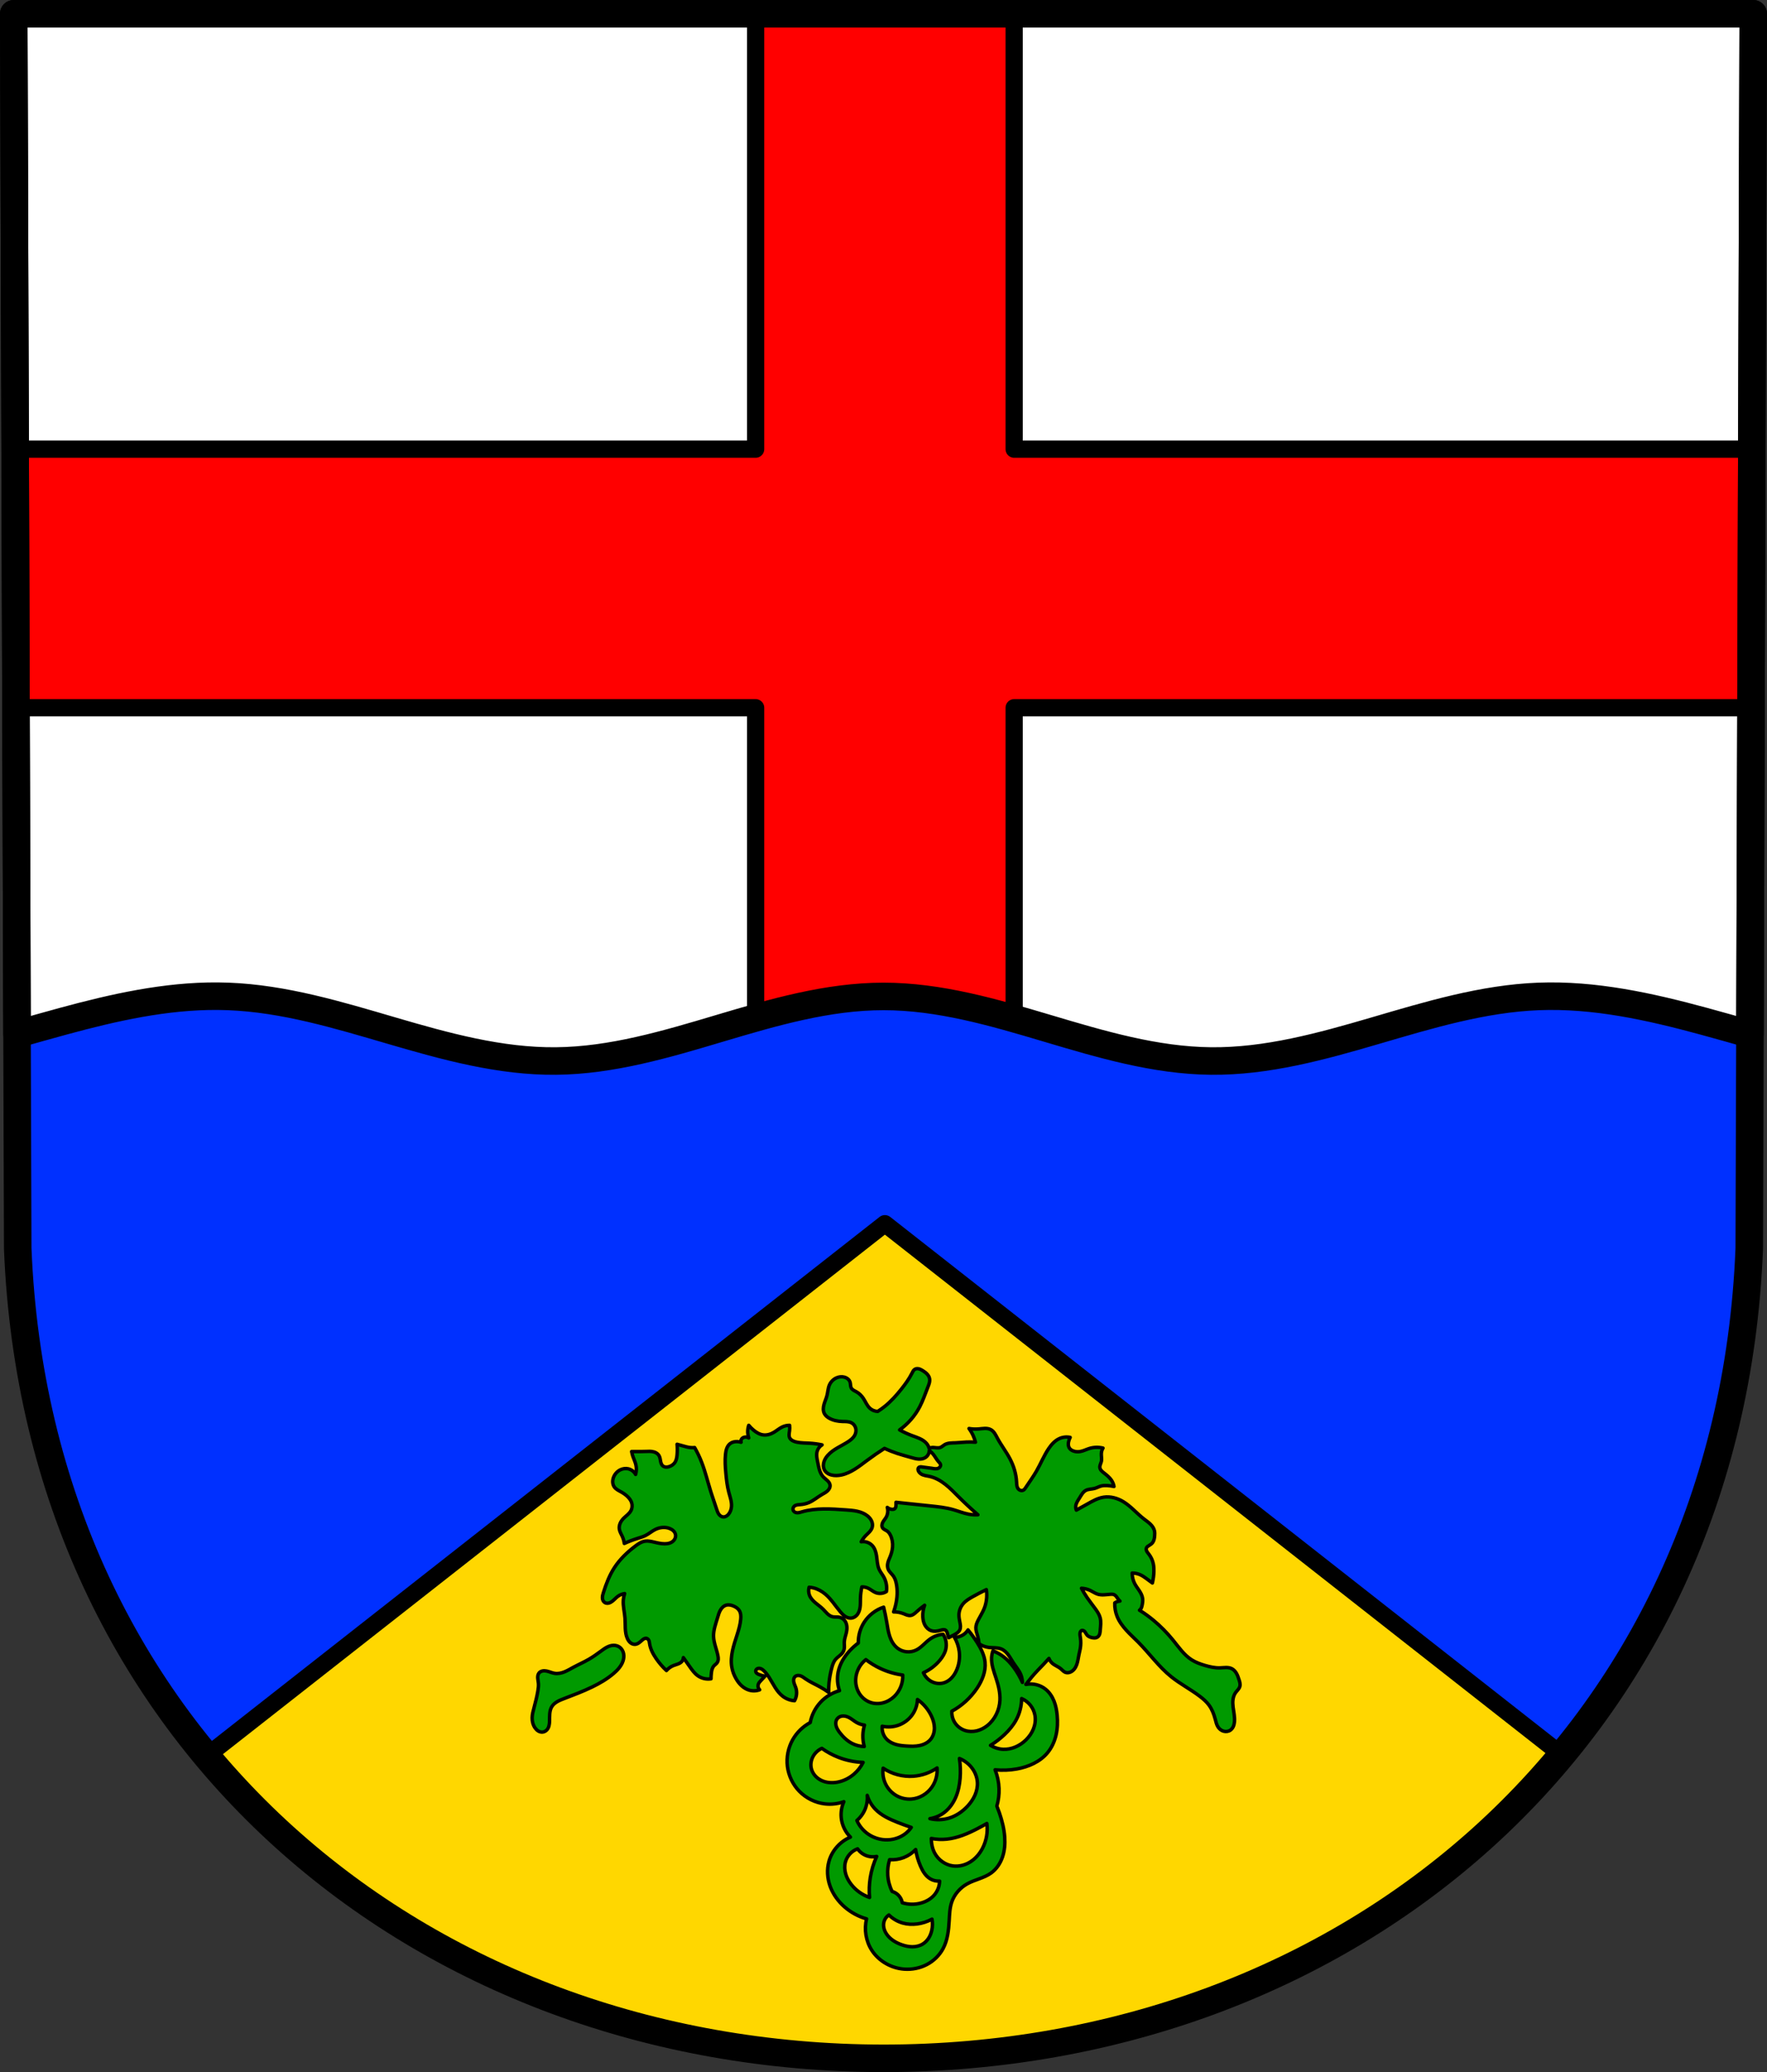 <?xml version="1.0" encoding="UTF-8" standalone="no"?>
<!-- Created with Inkscape (http://www.inkscape.org/) -->

<svg
   xmlns:dc="http://purl.org/dc/elements/1.1/"
   xmlns:cc="http://creativecommons.org/ns#"
   xmlns:rdf="http://www.w3.org/1999/02/22-rdf-syntax-ns#"
   xmlns:svg="http://www.w3.org/2000/svg"
   xmlns="http://www.w3.org/2000/svg"
   xmlns:sodipodi="http://sodipodi.sourceforge.net/DTD/sodipodi-0.dtd"
   xmlns:inkscape="http://www.inkscape.org/namespaces/inkscape"
   width="135.892mm"
   height="159.329mm"
   viewBox="0 0 135.892 159.329"
   version="1.1"
   id="svg944"
   inkscape:version="0.92.5 (2060ec1f9f, 2020-04-08)"
   sodipodi:docname="DEU Ayl COA.svg">
  <rect x="0" y="0" width="135.892" height="159.329" fill="#333333" stroke="none"/>
  <defs
     id="defs938" />
  <sodipodi:namedview
     id="base"
     pagecolor="#ffffff"
     bordercolor="#666666"
     borderopacity="1.0"
     inkscape:pageopacity="0.0"
     inkscape:pageshadow="2"
     inkscape:zoom="1.3168599"
     inkscape:cx="277.68717"
     inkscape:cy="301.09506"
     inkscape:document-units="mm"
     inkscape:current-layer="layer1"
     showgrid="false"
     fit-margin-top="0"
     fit-margin-left="0"
     fit-margin-right="0"
     fit-margin-bottom="0"
     inkscape:window-width="1920"
     inkscape:window-height="1046"
     inkscape:window-x="-11"
     inkscape:window-y="-11"
     inkscape:window-maximized="1" />
  <g
     inkscape:label="Ebene 1"
     inkscape:groupmode="layer"
     id="layer1"
     transform="translate(151.479,-69.169)">
    <g
       transform="translate(-75.926,241.57)"
       id="g920">
      <path
         sodipodi:nodetypes="ccccccc"
         id="path10563-0-6-2-6-2-9"
         d="m 59.28,-171.343 -0.306,94.944 c -1.489,37.702 -30.906,62.247 -66.582,62.268 -35.643,-0.046 -65.072,-24.602 -66.582,-62.268 l -0.306,-94.944 h 66.886 z"
         inkscape:connector-curvature="0"
         style="fill:#0030ff;fill-opacity:1;fill-rule:evenodd;stroke:none;stroke-width:2.117;stroke-linecap:round;stroke-linejoin:round;stroke-miterlimit:4;stroke-dasharray:none;stroke-opacity:1" />
      <path
         sodipodi:nodetypes="ccccsscssscssscccc"
         inkscape:connector-curvature="0"
         id="path10563-0-6-2-6-2-9-3"
         transform="matrix(0.265,0,0,0.265,-75.553,-172.401)"
         d="m 4,4 0.955,296.529 c 4.488,-1.262 8.973,-2.54 13.467,-3.762 14.682,-3.991 29.732,-7.373 44.918,-7.266 1.012,0.007 2.025,0.031 3.039,0.07 16.216,0.625 31.944,5.405 47.52,9.963 15.575,4.558 31.466,8.964 47.693,8.809 16.232,-0.156 32.031,-4.866 47.588,-9.5 15.557,-4.634 31.39,-9.271 47.623,-9.271 16.233,0 32.066,4.637 47.623,9.271 15.557,4.634 31.358,9.344 47.59,9.5 16.228,0.156 32.118,-4.251 47.693,-8.809 15.575,-4.558 31.301,-9.338 47.518,-9.963 16.217,-0.625 32.298,2.938 47.959,7.195 4.495,1.222 8.978,2.5 13.467,3.762 L 509.607,4 H 256.797 Z"
         style="fill:#ffffff;fill-opacity:1;fill-rule:evenodd;stroke:none;stroke-width:8;stroke-linecap:round;stroke-linejoin:round;stroke-miterlimit:4;stroke-dasharray:none;stroke-opacity:1" />
      <path
         inkscape:connector-curvature="0"
         id="rect1040"
         transform="matrix(0.265,0,0,0.265,-75.553,-172.401)"
         d="M 219.289,4 V 130.328 H 4.406 l 0.242,75.027 H 219.289 v 90.543 c 12.299,-3.466 24.783,-6.326 37.514,-6.326 12.732,0 25.216,2.862 37.516,6.328 v -90.545 h 214.641 l 0.242,-75.027 H 294.318 V 4 h -37.521 z"
         style="opacity:1;fill:#ff0000;fill-opacity:1;fill-rule:evenodd;stroke:#000000;stroke-width:5;stroke-linecap:round;stroke-linejoin:round;stroke-miterlimit:4;stroke-dasharray:none;stroke-opacity:1;paint-order:normal" />
      <path
         sodipodi:nodetypes="cccccscssscssscccc"
         id="path10563-0-6-2-6-2-9-3-6"
         d="m -74.495,-171.343 0.253,78.457 c 1.188,-0.334 2.374,-0.672 3.563,-0.995 3.885,-1.056 7.866,-1.951 11.885,-1.922 0.268,0.002 0.536,0.008 0.804,0.019 4.291,0.165 8.452,1.43 12.573,2.636 4.121,1.206 8.325,2.372 12.619,2.331 4.295,-0.041 8.475,-1.287 12.591,-2.514 4.116,-1.226 8.305,-2.453 12.6,-2.453 4.295,0 8.484,1.227 12.6,2.453 4.116,1.226 8.297,2.472 12.591,2.514 4.294,0.041 8.498,-1.125 12.619,-2.331 4.121,-1.206 8.282,-2.471 12.572,-2.636 4.291,-0.165 8.546,0.777 12.689,1.904 1.189,0.323 2.375,0.661 3.563,0.995 l 0.253,-78.457 H -7.609 Z"
         style="fill:none;fill-opacity:1;fill-rule:evenodd;stroke:#000000;stroke-width:2.117;stroke-linecap:round;stroke-linejoin:round;stroke-miterlimit:4;stroke-dasharray:none;stroke-opacity:1"
         inkscape:connector-curvature="0" />
      <path
         inkscape:connector-curvature="0"
         id="path871"
         transform="matrix(0.265,0,0,0.265,-75.553,-172.401)"
         d="M 256.803,355.066 59.6,509.807 c 46.278,55.854 117.639,88.279 197.203,88.383 79.645,-0.047 151.03,-32.442 197.291,-88.314 z"
         style="fill:#ffd700;fill-opacity:1;stroke:#000000;stroke-width:5;stroke-linecap:round;stroke-linejoin:round;stroke-miterlimit:4;stroke-dasharray:none;stroke-opacity:1" />
      <path
         sodipodi:nodetypes="ccccccc"
         id="path10563-0-6-2-6-2"
         d="m 59.28,-171.343 -0.306,94.944 c -1.489,37.702 -30.906,62.247 -66.582,62.268 -35.643,-0.046 -65.072,-24.602 -66.582,-62.268 l -0.306,-94.944 h 66.886 z"
         inkscape:connector-curvature="0"
         style="fill:none;fill-rule:evenodd;stroke:#000000;stroke-width:2.117;stroke-linecap:round;stroke-linejoin:round;stroke-miterlimit:4;stroke-dasharray:none;stroke-opacity:1" />
      <path
         inkscape:connector-curvature="0"
         id="path923-1"
         transform="matrix(0.265,0,0,0.265,-75.553,-172.401)"
         d="m 266.369,397.125 c -0.104,-0.009 -0.21,-0.009 -0.314,0.002 -0.208,0.021 -0.414,0.086 -0.59,0.199 -0.188,0.122 -0.338,0.295 -0.461,0.482 -0.123,0.188 -0.218,0.391 -0.318,0.592 -0.842,1.681 -1.953,3.214 -3.125,4.684 -1.438,1.802 -2.987,3.531 -4.781,4.979 -0.654,0.527 -1.338,1.017 -2.049,1.465 -0.821,-0.015 -1.634,-0.333 -2.246,-0.879 -0.44,-0.392 -0.772,-0.89 -1.066,-1.4 -0.295,-0.51 -0.557,-1.038 -0.885,-1.527 -0.503,-0.753 -1.164,-1.411 -1.953,-1.855 -0.288,-0.162 -0.593,-0.296 -0.873,-0.473 -0.28,-0.176 -0.539,-0.401 -0.688,-0.697 -0.119,-0.238 -0.16,-0.509 -0.186,-0.773 -0.026,-0.265 -0.038,-0.532 -0.107,-0.789 -0.107,-0.397 -0.349,-0.753 -0.662,-1.02 -0.313,-0.266 -0.696,-0.446 -1.096,-0.543 -0.71,-0.172 -1.472,-0.085 -2.146,0.195 -0.959,0.399 -1.743,1.192 -2.146,2.148 -0.402,0.955 -0.427,2.022 -0.684,3.025 -0.222,0.868 -0.615,1.684 -0.857,2.547 -0.121,0.431 -0.204,0.876 -0.205,1.324 -7.4e-4,0.448 0.083,0.899 0.281,1.301 0.322,0.65 0.922,1.125 1.562,1.465 1.132,0.601 2.426,0.842 3.707,0.879 0.448,0.013 0.899,0.002 1.346,0.043 0.447,0.041 0.896,0.136 1.291,0.348 0.686,0.367 1.163,1.083 1.268,1.854 0.077,0.565 -0.038,1.15 -0.293,1.66 -0.416,0.833 -1.172,1.442 -1.951,1.951 -1.005,0.657 -2.085,1.194 -3.121,1.801 -1.036,0.607 -2.042,1.296 -2.832,2.201 -0.562,0.643 -1.012,1.405 -1.172,2.244 -0.077,0.404 -0.086,0.823 -0.008,1.227 0.078,0.404 0.244,0.79 0.496,1.115 0.428,0.552 1.08,0.895 1.756,1.074 0.952,0.252 1.967,0.207 2.93,0 2.801,-0.602 5.12,-2.483 7.416,-4.197 1.649,-1.231 3.343,-2.403 5.076,-3.514 1.207,0.559 2.446,1.049 3.709,1.465 1.32,0.434 2.666,0.789 4.002,1.172 0.695,0.199 1.394,0.407 2.115,0.461 0.722,0.054 1.478,-0.06 2.08,-0.461 0.404,-0.269 0.724,-0.661 0.912,-1.109 0.121,-0.288 0.181,-0.599 0.191,-0.912 0.418,0.315 0.802,0.677 1.129,1.086 0.561,0.701 0.968,1.521 1.572,2.186 0.119,0.131 0.246,0.255 0.352,0.396 0.106,0.141 0.192,0.302 0.217,0.477 0.03,0.213 -0.035,0.433 -0.158,0.609 -0.123,0.176 -0.302,0.309 -0.498,0.396 -0.298,0.132 -0.632,0.161 -0.957,0.141 -0.325,-0.02 -0.644,-0.086 -0.965,-0.141 -0.883,-0.15 -1.782,-0.204 -2.666,-0.35 -0.198,-0.033 -0.398,-0.07 -0.598,-0.057 -0.1,0.006 -0.198,0.025 -0.291,0.062 -0.093,0.037 -0.179,0.093 -0.246,0.168 -0.103,0.115 -0.157,0.268 -0.166,0.422 -0.009,0.154 0.025,0.309 0.078,0.453 0.139,0.375 0.413,0.69 0.742,0.916 0.36,0.247 0.78,0.392 1.205,0.492 0.425,0.1 0.858,0.16 1.285,0.252 1.702,0.366 3.256,1.253 4.625,2.328 1.369,1.075 2.577,2.34 3.809,3.57 1.816,1.813 3.695,3.562 5.635,5.242 -0.906,0.052 -1.818,-0.006 -2.709,-0.174 -1.523,-0.287 -2.965,-0.889 -4.455,-1.312 -2.189,-0.622 -4.465,-0.858 -6.729,-1.092 -2.36,-0.244 -4.719,-0.488 -7.078,-0.742 -0.932,-0.1 -1.865,-0.203 -2.797,-0.307 v 0.176 c 0,0.302 0.012,0.604 -0.021,0.904 -0.017,0.15 -0.047,0.3 -0.105,0.439 -0.058,0.139 -0.146,0.267 -0.266,0.359 -0.103,0.079 -0.228,0.129 -0.355,0.154 -0.127,0.026 -0.257,0.03 -0.387,0.021 -0.511,-0.032 -1.01,-0.235 -1.398,-0.568 0.276,0.956 0.147,2.021 -0.35,2.883 -0.285,0.495 -0.682,0.921 -0.945,1.428 -0.131,0.253 -0.228,0.528 -0.25,0.812 -0.022,0.285 0.034,0.579 0.189,0.818 0.152,0.234 0.389,0.402 0.631,0.541 0.242,0.139 0.499,0.256 0.725,0.42 0.407,0.296 0.696,0.728 0.918,1.18 0.514,1.049 0.703,2.244 0.611,3.408 -0.076,0.961 -0.339,1.902 -0.699,2.797 -0.288,0.716 -0.644,1.418 -0.744,2.184 -0.069,0.532 -0.008,1.088 0.219,1.574 0.343,0.736 1.025,1.253 1.486,1.922 0.403,0.585 0.631,1.274 0.787,1.967 0.478,2.122 0.332,4.35 -0.176,6.465 -0.156,0.65 -0.346,1.293 -0.568,1.924 0.983,-0.015 1.97,0.163 2.885,0.523 0.326,0.128 0.644,0.279 0.977,0.389 0.333,0.11 0.686,0.178 1.033,0.135 0.363,-0.046 0.703,-0.211 1.002,-0.422 0.299,-0.211 0.563,-0.465 0.832,-0.713 0.717,-0.66 1.476,-1.274 2.271,-1.836 -0.41,1.083 -0.589,2.252 -0.523,3.408 0.046,0.809 0.215,1.623 0.6,2.336 0.384,0.713 0.998,1.319 1.76,1.596 0.446,0.162 0.927,0.208 1.4,0.178 0.473,-0.03 0.94,-0.134 1.396,-0.264 0.247,-0.07 0.494,-0.151 0.75,-0.172 0.256,-0.021 0.526,0.021 0.734,0.172 0.162,0.117 0.276,0.29 0.354,0.475 0.077,0.184 0.122,0.381 0.172,0.574 0.096,0.373 0.213,0.739 0.35,1.1 0.544,-0.273 1.083,-0.556 1.615,-0.85 0.316,-0.174 0.63,-0.353 0.912,-0.578 0.282,-0.225 0.532,-0.499 0.684,-0.826 0.157,-0.338 0.206,-0.719 0.191,-1.092 -0.014,-0.373 -0.087,-0.742 -0.16,-1.107 -0.147,-0.74 -0.296,-1.487 -0.273,-2.24 0.034,-1.146 0.48,-2.272 1.225,-3.145 0.734,-0.86 1.722,-1.455 2.707,-2.01 1.317,-0.742 2.657,-1.442 4.02,-2.098 h 0.002 c 0.119,0.794 0.149,1.601 0.088,2.402 -0.083,1.079 -0.33,2.146 -0.742,3.146 -0.47,1.139 -1.146,2.178 -1.705,3.275 -0.352,0.692 -0.664,1.432 -0.684,2.209 -0.02,0.795 0.266,1.561 0.484,2.326 0.221,0.775 0.376,1.568 0.461,2.369 0.835,0.558 1.801,0.92 2.797,1.049 0.607,0.078 1.219,0.072 1.83,0.104 0.611,0.032 1.23,0.103 1.797,0.332 0.848,0.343 1.524,1.014 2.066,1.75 0.542,0.736 0.971,1.55 1.473,2.314 0.713,1.086 1.581,2.085 2.096,3.277 0.323,0.748 0.488,1.56 0.502,2.375 -0.692,-1.578 -1.557,-3.079 -2.594,-4.455 -0.812,-1.078 -1.728,-2.086 -2.791,-2.918 -0.958,-0.749 -2.032,-1.35 -3.172,-1.775 -0.213,0.613 -0.34,1.255 -0.379,1.902 -0.123,2.041 0.632,4.017 1.268,5.961 0.685,2.093 1.249,4.269 1.143,6.469 -0.137,2.824 -1.458,5.609 -3.68,7.357 -0.903,0.711 -1.948,1.251 -3.066,1.514 -1.119,0.263 -2.312,0.242 -3.402,-0.119 -1.343,-0.445 -2.507,-1.414 -3.172,-2.662 -0.474,-0.89 -0.695,-1.912 -0.633,-2.918 2.947,-1.602 5.494,-3.931 7.355,-6.723 1.476,-2.214 2.54,-4.836 2.283,-7.484 -0.2,-2.059 -1.176,-3.959 -2.283,-5.707 -0.811,-1.28 -1.699,-2.51 -2.662,-3.68 -0.272,0.433 -0.617,0.822 -1.016,1.143 -0.818,0.658 -1.868,1.022 -2.918,1.014 0.745,1.28 1.225,2.714 1.396,4.186 0.222,1.896 -0.073,3.857 -0.889,5.582 -0.362,0.765 -0.825,1.487 -1.42,2.09 -0.594,0.603 -1.322,1.085 -2.131,1.336 -0.777,0.241 -1.619,0.264 -2.412,0.082 -0.793,-0.182 -1.538,-0.566 -2.154,-1.098 -0.601,-0.518 -1.083,-1.173 -1.396,-1.902 1.861,-0.833 3.525,-2.105 4.82,-3.68 0.739,-0.899 1.367,-1.914 1.648,-3.043 0.374,-1.499 0.092,-3.15 -0.76,-4.439 -1.362,0.119 -2.691,0.605 -3.807,1.395 -1.386,0.981 -2.449,2.415 -3.973,3.166 -0.856,0.422 -1.828,0.603 -2.777,0.516 -0.95,-0.087 -1.874,-0.443 -2.635,-1.018 -1.125,-0.85 -1.857,-2.136 -2.303,-3.475 -0.446,-1.338 -0.635,-2.746 -0.869,-4.137 -0.244,-1.448 -0.541,-2.886 -0.889,-4.312 -2.296,0.758 -4.317,2.319 -5.633,4.348 -1.159,1.787 -1.767,3.926 -1.723,6.055 -0.865,0.646 -1.673,1.368 -2.41,2.156 -1.637,1.749 -2.944,3.868 -3.426,6.215 -0.371,1.808 -0.238,3.717 0.381,5.455 -2.071,0.581 -3.979,1.733 -5.455,3.297 -1.552,1.645 -2.621,3.739 -3.043,5.961 -2.113,1.126 -3.896,2.864 -5.074,4.947 -1.328,2.347 -1.879,5.127 -1.541,7.803 0.338,2.675 1.564,5.232 3.443,7.166 1.976,2.034 4.666,3.363 7.484,3.678 1.835,0.205 3.714,-0.015 5.453,-0.635 -0.658,1.462 -0.922,3.098 -0.76,4.693 0.213,2.092 1.172,4.101 2.664,5.582 -2.974,1.239 -5.328,3.88 -6.217,6.977 -0.684,2.382 -0.517,4.976 0.332,7.305 0.849,2.328 2.361,4.392 4.234,6.014 1.831,1.585 4.012,2.764 6.342,3.426 -0.77,3.08 -0.204,6.469 1.523,9.133 2.041,3.146 5.647,5.178 9.387,5.453 2.245,0.165 4.536,-0.276 6.535,-1.311 1.999,-1.035 3.694,-2.665 4.754,-4.65 1.316,-2.464 1.62,-5.331 1.775,-8.119 0.102,-1.839 0.157,-3.713 0.762,-5.453 0.765,-2.201 2.407,-4.062 4.439,-5.201 2.234,-1.252 4.902,-1.67 6.977,-3.172 1.569,-1.135 2.684,-2.83 3.303,-4.664 0.619,-1.835 0.763,-3.805 0.629,-5.736 -0.165,-2.381 -0.744,-4.72 -1.521,-6.977 -0.235,-0.683 -0.49,-1.36 -0.762,-2.029 0.477,-1.644 0.693,-3.364 0.635,-5.074 -0.063,-1.866 -0.452,-3.721 -1.143,-5.455 2.112,0.209 4.253,0.125 6.342,-0.252 3.363,-0.608 6.7,-2.062 8.881,-4.693 1.229,-1.483 2.043,-3.287 2.477,-5.164 0.433,-1.877 0.492,-3.828 0.312,-5.746 -0.131,-1.393 -0.389,-2.784 -0.908,-4.084 -0.519,-1.3 -1.31,-2.507 -2.389,-3.398 -1.581,-1.306 -3.761,-1.831 -5.77,-1.438 0.03,-0.038 0.062,-0.074 0.092,-0.111 0.554,-0.699 1.089,-1.413 1.66,-2.098 1.083,-1.298 2.289,-2.488 3.451,-3.715 0.503,-0.531 0.999,-1.069 1.486,-1.615 0.201,0.535 0.534,1.02 0.961,1.398 0.742,0.658 1.731,0.977 2.49,1.615 0.207,0.174 0.396,0.372 0.598,0.553 0.202,0.181 0.42,0.348 0.67,0.453 0.469,0.196 1.015,0.15 1.484,-0.045 0.452,-0.187 0.843,-0.505 1.15,-0.885 0.307,-0.38 0.533,-0.82 0.701,-1.279 0.336,-0.918 0.443,-1.901 0.639,-2.859 0.125,-0.613 0.288,-1.219 0.395,-1.836 0.174,-1.009 0.196,-2.046 0.043,-3.059 -0.066,-0.435 -0.163,-0.872 -0.131,-1.311 0.014,-0.186 0.053,-0.371 0.145,-0.533 0.046,-0.081 0.104,-0.156 0.176,-0.215 0.072,-0.059 0.157,-0.104 0.248,-0.125 0.097,-0.023 0.2,-0.019 0.297,0.006 0.097,0.025 0.189,0.069 0.271,0.125 0.221,0.149 0.377,0.375 0.516,0.604 0.138,0.228 0.265,0.467 0.445,0.664 0.316,0.346 0.77,0.533 1.223,0.654 0.307,0.082 0.625,0.14 0.943,0.125 0.318,-0.015 0.639,-0.107 0.893,-0.299 0.306,-0.231 0.494,-0.589 0.594,-0.959 0.1,-0.37 0.12,-0.757 0.148,-1.139 0.086,-1.153 0.248,-2.332 -0.043,-3.451 -0.238,-0.913 -0.764,-1.722 -1.312,-2.49 -0.799,-1.119 -1.665,-2.188 -2.445,-3.32 -0.608,-0.883 -1.163,-1.804 -1.66,-2.754 0.892,0.041 1.775,0.267 2.578,0.656 0.704,0.342 1.35,0.81 2.096,1.049 0.587,0.188 1.212,0.224 1.828,0.199 0.616,-0.024 1.227,-0.108 1.842,-0.156 0.353,-0.028 0.719,-0.042 1.049,0.088 0.345,0.136 0.615,0.417 0.836,0.715 0.221,0.298 0.406,0.623 0.65,0.902 0.087,0.099 0.183,0.186 0.281,0.273 -0.537,0.039 -1.062,0.217 -1.502,0.527 h -0.002 c -0.051,1.348 0.188,2.704 0.697,3.953 0.611,1.499 1.597,2.819 2.689,4.014 1.092,1.195 2.299,2.279 3.438,3.43 3.243,3.279 5.945,7.111 9.537,10.004 2.637,2.123 5.683,3.683 8.373,5.738 0.977,0.746 1.913,1.565 2.637,2.559 0.87,1.195 1.404,2.603 1.783,4.031 0.213,0.802 0.39,1.638 0.854,2.326 0.381,0.565 0.957,1.006 1.615,1.18 0.659,0.174 1.396,0.068 1.951,-0.326 0.375,-0.266 0.656,-0.65 0.842,-1.07 0.186,-0.42 0.28,-0.877 0.322,-1.334 0.132,-1.434 -0.227,-2.861 -0.398,-4.291 -0.085,-0.715 -0.125,-1.44 -0.031,-2.154 0.093,-0.714 0.325,-1.418 0.74,-2.006 0.211,-0.298 0.464,-0.562 0.695,-0.844 0.231,-0.282 0.442,-0.59 0.545,-0.939 0.097,-0.33 0.093,-0.684 0.037,-1.023 -0.056,-0.339 -0.162,-0.668 -0.27,-0.994 -0.203,-0.62 -0.412,-1.242 -0.736,-1.809 -0.324,-0.566 -0.774,-1.078 -1.357,-1.369 -0.516,-0.258 -1.107,-0.331 -1.684,-0.328 -0.577,0.003 -1.152,0.079 -1.729,0.096 -1.471,0.043 -2.929,-0.286 -4.342,-0.699 -1.35,-0.395 -2.689,-0.873 -3.877,-1.627 -2.234,-1.418 -3.762,-3.682 -5.428,-5.738 -1.694,-2.091 -3.589,-4.02 -5.66,-5.738 -1.183,-0.981 -2.422,-1.893 -3.721,-2.713 -0.115,-0.072 -0.232,-0.14 -0.348,-0.211 0.147,-0.106 0.277,-0.234 0.381,-0.383 0.223,-0.32 0.318,-0.71 0.395,-1.092 0.13,-0.647 0.225,-1.313 0.131,-1.967 -0.117,-0.816 -0.521,-1.562 -0.975,-2.25 -0.454,-0.688 -0.967,-1.34 -1.342,-2.074 -0.474,-0.928 -0.716,-1.974 -0.699,-3.016 0.827,-0.006 1.655,0.176 2.404,0.525 0.642,0.3 1.219,0.717 1.791,1.135 0.555,0.406 1.108,0.815 1.66,1.225 0.275,-1.144 0.423,-2.32 0.438,-3.496 0.009,-0.703 -0.031,-1.41 -0.176,-2.098 -0.21,-0.997 -0.645,-1.946 -1.268,-2.752 -0.258,-0.334 -0.551,-0.653 -0.697,-1.049 -0.049,-0.133 -0.081,-0.274 -0.084,-0.416 -0.003,-0.142 0.023,-0.286 0.084,-0.414 0.072,-0.151 0.189,-0.277 0.32,-0.381 0.132,-0.104 0.278,-0.189 0.422,-0.275 0.392,-0.237 0.777,-0.504 1.049,-0.873 0.402,-0.545 0.512,-1.247 0.568,-1.922 0.04,-0.481 0.058,-0.97 -0.045,-1.441 -0.169,-0.779 -0.658,-1.456 -1.232,-2.008 -0.575,-0.552 -1.24,-0.999 -1.869,-1.488 -2.044,-1.588 -3.728,-3.639 -5.941,-4.98 -1.696,-1.027 -3.721,-1.601 -5.682,-1.311 -1.728,0.256 -3.284,1.15 -4.805,2.01 -1.044,0.591 -2.093,1.173 -3.146,1.748 -0.155,-0.37 -0.215,-0.78 -0.174,-1.18 0.046,-0.445 0.215,-0.87 0.428,-1.264 0.213,-0.393 0.47,-0.761 0.707,-1.141 0.25,-0.4 0.48,-0.812 0.76,-1.191 0.28,-0.379 0.617,-0.728 1.033,-0.949 0.384,-0.204 0.818,-0.292 1.248,-0.354 0.43,-0.062 0.866,-0.101 1.285,-0.215 0.645,-0.175 1.233,-0.525 1.879,-0.699 0.595,-0.161 1.219,-0.168 1.834,-0.131 0.646,0.039 1.291,0.127 1.924,0.262 -0.116,-0.655 -0.372,-1.283 -0.744,-1.834 -0.579,-0.857 -1.415,-1.5 -2.227,-2.141 -0.259,-0.205 -0.519,-0.413 -0.73,-0.666 -0.212,-0.253 -0.375,-0.558 -0.408,-0.887 -0.03,-0.297 0.049,-0.595 0.148,-0.877 0.1,-0.282 0.224,-0.556 0.291,-0.848 0.089,-0.384 0.075,-0.784 0.047,-1.178 -0.029,-0.393 -0.072,-0.788 -0.047,-1.182 0.034,-0.538 0.2,-1.068 0.48,-1.529 -1.318,-0.324 -2.725,-0.279 -4.02,0.131 -0.88,0.278 -1.713,0.723 -2.623,0.875 -0.521,0.087 -1.058,0.075 -1.572,-0.045 -0.342,-0.08 -0.675,-0.207 -0.967,-0.402 -0.292,-0.195 -0.541,-0.461 -0.693,-0.777 -0.226,-0.469 -0.225,-1.018 -0.131,-1.529 0.087,-0.473 0.25,-0.931 0.48,-1.354 -1.05,-0.22 -2.17,-0.096 -3.146,0.35 -1.282,0.585 -2.263,1.676 -3.057,2.84 -1.411,2.068 -2.336,4.427 -3.584,6.598 -0.955,1.66 -2.095,3.203 -3.145,4.805 -0.16,0.244 -0.325,0.497 -0.568,0.656 -0.21,0.138 -0.471,0.194 -0.721,0.168 -0.25,-0.026 -0.488,-0.134 -0.678,-0.299 -0.296,-0.256 -0.464,-0.633 -0.547,-1.016 -0.083,-0.383 -0.089,-0.779 -0.109,-1.17 -0.121,-2.315 -0.809,-4.583 -1.877,-6.641 -1.1,-2.118 -2.591,-4.012 -3.715,-6.117 -0.241,-0.451 -0.466,-0.912 -0.752,-1.336 -0.286,-0.424 -0.638,-0.814 -1.082,-1.066 -0.536,-0.305 -1.171,-0.392 -1.787,-0.381 -0.616,0.011 -1.226,0.112 -1.84,0.162 -0.918,0.074 -1.845,0.03 -2.752,-0.131 0.48,0.653 0.89,1.358 1.223,2.098 0.272,0.606 0.491,1.235 0.654,1.879 -0.872,-0.07 -1.748,-0.086 -2.621,-0.045 -1.065,0.05 -2.124,0.181 -3.189,0.219 -0.546,0.019 -1.094,0.013 -1.637,0.078 -0.543,0.065 -1.087,0.204 -1.553,0.49 -0.415,0.254 -0.765,0.624 -1.223,0.787 -0.311,0.111 -0.651,0.119 -0.98,0.094 -0.329,-0.025 -0.656,-0.082 -0.986,-0.094 -0.437,-0.016 -0.872,0.055 -1.287,0.191 -0.123,-0.515 -0.389,-0.991 -0.738,-1.391 -0.528,-0.604 -1.224,-1.042 -1.951,-1.381 -0.728,-0.338 -1.492,-0.585 -2.244,-0.865 -1.243,-0.463 -2.451,-1.017 -3.611,-1.658 2.445,-1.743 4.469,-4.071 5.855,-6.734 0.944,-1.812 1.589,-3.761 2.342,-5.66 0.161,-0.407 0.329,-0.814 0.434,-1.238 0.105,-0.425 0.146,-0.873 0.055,-1.301 -0.107,-0.498 -0.39,-0.946 -0.744,-1.312 -0.354,-0.367 -0.776,-0.66 -1.207,-0.932 -0.354,-0.224 -0.724,-0.438 -1.131,-0.539 -0.102,-0.025 -0.204,-0.044 -0.309,-0.053 z m -49.082,16.449 c -0.226,0.68 -0.323,1.401 -0.287,2.117 0.026,0.523 0.122,1.044 0.287,1.541 -0.393,-0.254 -0.899,-0.327 -1.348,-0.193 -0.315,0.094 -0.605,0.293 -0.77,0.578 -0.149,0.259 -0.185,0.582 -0.096,0.867 -0.374,-0.116 -0.765,-0.181 -1.156,-0.193 -0.714,-0.022 -1.453,0.145 -2.021,0.578 -0.459,0.35 -0.783,0.854 -0.988,1.393 -0.205,0.539 -0.299,1.114 -0.359,1.688 -0.193,1.822 -0.069,3.663 0.096,5.488 0.169,1.878 0.382,3.761 0.867,5.584 0.363,1.364 0.882,2.733 0.77,4.141 -0.064,0.803 -0.346,1.6 -0.867,2.215 -0.193,0.227 -0.418,0.43 -0.68,0.572 -0.262,0.142 -0.562,0.22 -0.859,0.197 -0.266,-0.02 -0.524,-0.121 -0.744,-0.271 -0.22,-0.151 -0.404,-0.352 -0.555,-0.572 -0.3,-0.441 -0.463,-0.959 -0.627,-1.467 -0.531,-1.642 -1.119,-3.264 -1.637,-4.91 -0.907,-2.887 -1.599,-5.846 -2.697,-8.666 -0.568,-1.459 -1.244,-2.877 -2.021,-4.236 -0.416,0.044 -0.836,0.044 -1.252,0 -0.721,-0.076 -1.42,-0.281 -2.117,-0.48 -0.577,-0.165 -1.154,-0.324 -1.732,-0.48 0.092,1.024 0.092,2.056 0,3.08 -0.066,0.736 -0.189,1.489 -0.578,2.117 -0.423,0.683 -1.145,1.161 -1.926,1.35 -0.26,0.063 -0.529,0.095 -0.795,0.07 -0.266,-0.025 -0.529,-0.108 -0.746,-0.264 -0.221,-0.159 -0.388,-0.386 -0.504,-0.633 -0.116,-0.246 -0.184,-0.512 -0.236,-0.779 -0.105,-0.534 -0.154,-1.094 -0.414,-1.572 -0.196,-0.361 -0.506,-0.655 -0.861,-0.861 -0.355,-0.207 -0.756,-0.329 -1.162,-0.391 -0.556,-0.084 -1.122,-0.06 -1.684,-0.037 -0.562,0.023 -1.123,0.037 -1.686,0.037 h -2.6 c 0.092,0.49 0.221,0.972 0.385,1.443 0.276,0.792 0.65,1.553 0.844,2.369 0.22,0.929 0.196,1.914 -0.072,2.83 -0.426,-0.816 -1.222,-1.431 -2.119,-1.637 -0.771,-0.177 -1.599,-0.057 -2.311,0.289 -0.945,0.459 -1.686,1.315 -2.021,2.311 -0.15,0.445 -0.224,0.919 -0.184,1.387 0.04,0.468 0.197,0.93 0.473,1.311 0.245,0.338 0.577,0.604 0.93,0.828 0.353,0.224 0.728,0.41 1.092,0.615 0.741,0.417 1.44,0.92 2.021,1.541 0.417,0.446 0.775,0.96 0.963,1.541 0.244,0.755 0.179,1.609 -0.193,2.311 -0.241,0.454 -0.597,0.834 -0.975,1.182 -0.378,0.347 -0.782,0.668 -1.143,1.033 -0.415,0.42 -0.775,0.903 -1.008,1.445 -0.233,0.543 -0.337,1.147 -0.244,1.73 0.12,0.756 0.552,1.421 0.867,2.119 0.29,0.641 0.483,1.324 0.576,2.021 1.22,-0.56 2.476,-1.041 3.756,-1.443 0.815,-0.256 1.644,-0.482 2.406,-0.867 0.978,-0.495 1.814,-1.238 2.793,-1.732 1.302,-0.658 2.882,-0.833 4.236,-0.289 0.372,0.149 0.726,0.351 1.018,0.625 0.292,0.274 0.52,0.624 0.619,1.012 0.081,0.318 0.073,0.656 -0.014,0.973 -0.086,0.317 -0.249,0.61 -0.467,0.855 -0.316,0.356 -0.742,0.607 -1.193,0.758 -0.452,0.15 -0.93,0.204 -1.406,0.205 -1.042,0.003 -2.069,-0.238 -3.082,-0.48 -0.853,-0.204 -1.731,-0.411 -2.6,-0.289 -1.078,0.151 -2.02,0.787 -2.889,1.443 -2.33,1.76 -4.476,3.81 -6.064,6.26 -1.435,2.213 -2.385,4.705 -3.178,7.221 -0.158,0.5 -0.311,1.013 -0.293,1.537 0.009,0.262 0.06,0.524 0.172,0.762 0.112,0.237 0.285,0.449 0.506,0.59 0.337,0.215 0.767,0.251 1.156,0.16 0.389,-0.091 0.743,-0.3 1.059,-0.545 0.575,-0.446 1.047,-1.018 1.637,-1.445 0.566,-0.409 1.234,-0.676 1.926,-0.77 -0.205,0.59 -0.336,1.205 -0.387,1.828 -0.144,1.77 0.347,3.526 0.482,5.297 0.076,0.989 0.041,1.982 0.09,2.973 0.049,0.991 0.184,1.993 0.584,2.9 0.201,0.456 0.473,0.89 0.85,1.217 0.377,0.327 0.867,0.538 1.365,0.516 0.396,-0.018 0.774,-0.18 1.105,-0.398 0.331,-0.218 0.621,-0.49 0.916,-0.756 0.189,-0.171 0.383,-0.342 0.609,-0.459 0.226,-0.117 0.49,-0.178 0.738,-0.119 0.198,0.047 0.374,0.168 0.504,0.324 0.13,0.156 0.216,0.345 0.268,0.541 0.05,0.189 0.068,0.385 0.096,0.578 0.227,1.609 1.005,3.091 1.926,4.43 0.866,1.259 1.868,2.422 2.984,3.465 0.546,-0.633 1.245,-1.132 2.021,-1.443 0.439,-0.176 0.902,-0.291 1.342,-0.465 0.44,-0.174 0.869,-0.416 1.162,-0.787 0.237,-0.3 0.374,-0.677 0.385,-1.059 0.611,0.866 1.221,1.733 1.83,2.6 0.696,0.991 1.412,2.004 2.406,2.695 1.09,0.758 2.48,1.071 3.789,0.854 0.004,-0.572 0.04,-1.143 0.107,-1.711 0.043,-0.363 0.099,-0.724 0.209,-1.072 0.11,-0.348 0.274,-0.685 0.516,-0.959 0.299,-0.34 0.709,-0.58 0.963,-0.955 0.191,-0.283 0.28,-0.626 0.299,-0.967 0.019,-0.341 -0.028,-0.682 -0.092,-1.018 -0.358,-1.894 -1.209,-3.703 -1.266,-5.629 -0.054,-1.846 0.625,-3.624 1.156,-5.393 0.222,-0.741 0.424,-1.497 0.801,-2.172 0.188,-0.338 0.42,-0.653 0.705,-0.914 0.285,-0.261 0.624,-0.466 0.996,-0.572 0.365,-0.105 0.756,-0.111 1.131,-0.051 0.375,0.06 0.737,0.184 1.084,0.34 0.62,0.278 1.213,0.671 1.578,1.244 0.228,0.359 0.359,0.774 0.418,1.195 0.059,0.421 0.049,0.848 0.016,1.271 -0.123,1.561 -0.573,3.076 -1.049,4.568 -0.489,1.534 -1.009,3.063 -1.342,4.639 -0.333,1.576 -0.475,3.21 -0.199,4.797 0.206,1.187 0.645,2.33 1.252,3.371 0.428,0.735 0.943,1.424 1.57,1.998 0.627,0.574 1.371,1.031 2.186,1.275 1.002,0.3 2.099,0.266 3.08,-0.096 -0.215,-0.205 -0.368,-0.473 -0.436,-0.762 -0.068,-0.289 -0.05,-0.596 0.051,-0.875 0.15,-0.414 0.466,-0.742 0.77,-1.061 0.392,-0.411 0.778,-0.828 1.156,-1.252 -0.593,-0.095 -1.175,-0.256 -1.732,-0.48 -0.238,-0.096 -0.476,-0.205 -0.664,-0.379 -0.094,-0.087 -0.174,-0.191 -0.229,-0.307 -0.054,-0.116 -0.081,-0.245 -0.07,-0.373 0.013,-0.156 0.083,-0.305 0.188,-0.422 0.105,-0.117 0.241,-0.201 0.389,-0.252 0.324,-0.112 0.689,-0.065 1.002,0.074 0.313,0.139 0.582,0.362 0.828,0.6 0.56,0.541 1.025,1.172 1.445,1.828 0.624,0.974 1.155,2.006 1.775,2.982 0.62,0.977 1.341,1.911 2.268,2.604 0.973,0.728 2.157,1.166 3.369,1.25 0.643,-1.124 0.789,-2.522 0.387,-3.754 -0.181,-0.556 -0.469,-1.079 -0.592,-1.65 -0.061,-0.286 -0.08,-0.585 -0.021,-0.871 0.059,-0.286 0.199,-0.56 0.42,-0.752 0.209,-0.181 0.48,-0.281 0.756,-0.305 0.276,-0.023 0.554,0.027 0.814,0.121 0.52,0.188 0.961,0.541 1.414,0.857 1.356,0.946 2.888,1.601 4.332,2.406 0.833,0.464 1.638,0.979 2.408,1.541 -0.025,-0.932 0.006,-1.865 0.096,-2.793 0.138,-1.43 0.41,-2.845 0.77,-4.236 0.239,-0.927 0.533,-1.873 1.156,-2.6 0.304,-0.354 0.676,-0.642 1.037,-0.938 0.361,-0.295 0.718,-0.605 0.984,-0.988 0.257,-0.371 0.423,-0.803 0.482,-1.25 0.081,-0.605 -0.028,-1.22 0,-1.83 0.041,-0.889 0.369,-1.735 0.576,-2.6 0.154,-0.641 0.243,-1.304 0.172,-1.959 -0.071,-0.655 -0.31,-1.305 -0.748,-1.797 -0.419,-0.471 -1.012,-0.779 -1.637,-0.865 -0.574,-0.079 -1.167,0.022 -1.734,-0.098 -0.591,-0.125 -1.108,-0.484 -1.547,-0.898 -0.439,-0.415 -0.816,-0.889 -1.244,-1.314 -0.676,-0.671 -1.469,-1.21 -2.197,-1.824 -0.728,-0.614 -1.407,-1.332 -1.75,-2.221 -0.283,-0.732 -0.318,-1.557 -0.098,-2.311 0.422,0.028 0.841,0.093 1.252,0.193 1.28,0.314 2.461,0.976 3.467,1.828 1.705,1.446 2.893,3.393 4.332,5.104 0.41,0.487 0.847,0.961 1.377,1.312 0.53,0.352 1.167,0.577 1.801,0.518 0.584,-0.055 1.133,-0.351 1.541,-0.771 0.598,-0.616 0.895,-1.47 1.016,-2.32 0.121,-0.85 0.082,-1.712 0.105,-2.57 0.031,-1.139 0.17,-2.276 0.418,-3.389 0.629,-0.02 1.263,0.113 1.83,0.385 0.741,0.354 1.362,0.935 2.119,1.252 1.021,0.427 2.249,0.316 3.176,-0.289 0.219,-1.445 -0.056,-2.961 -0.77,-4.236 -0.422,-0.755 -0.991,-1.427 -1.348,-2.215 -0.568,-1.255 -0.548,-2.684 -0.771,-4.043 -0.173,-1.051 -0.518,-2.115 -1.25,-2.889 -0.799,-0.845 -2.032,-1.255 -3.178,-1.059 0.335,-0.632 0.757,-1.218 1.252,-1.734 0.359,-0.375 0.754,-0.712 1.107,-1.094 0.353,-0.381 0.668,-0.815 0.818,-1.312 0.186,-0.615 0.104,-1.294 -0.156,-1.881 -0.261,-0.587 -0.693,-1.088 -1.193,-1.49 -0.857,-0.69 -1.909,-1.102 -2.982,-1.342 -1.074,-0.239 -2.178,-0.314 -3.275,-0.391 -4.284,-0.3 -8.674,-0.63 -12.799,0.562 -0.419,0.121 -0.841,0.258 -1.277,0.258 -0.218,-2.7e-4 -0.437,-0.034 -0.637,-0.121 -0.2,-0.087 -0.381,-0.227 -0.5,-0.41 -0.134,-0.207 -0.184,-0.464 -0.146,-0.707 0.037,-0.243 0.161,-0.471 0.34,-0.641 0.222,-0.211 0.52,-0.328 0.82,-0.389 0.3,-0.061 0.609,-0.071 0.914,-0.094 0.858,-0.065 1.709,-0.243 2.502,-0.576 1.357,-0.57 2.488,-1.563 3.756,-2.311 0.564,-0.332 1.163,-0.623 1.646,-1.064 0.242,-0.221 0.453,-0.478 0.594,-0.773 0.141,-0.296 0.209,-0.63 0.166,-0.955 -0.034,-0.254 -0.134,-0.496 -0.271,-0.713 -0.137,-0.217 -0.311,-0.408 -0.498,-0.584 -0.373,-0.352 -0.801,-0.644 -1.156,-1.014 -0.532,-0.554 -0.879,-1.263 -1.115,-1.994 -0.236,-0.731 -0.369,-1.489 -0.521,-2.242 -0.106,-0.525 -0.223,-1.049 -0.279,-1.582 -0.056,-0.533 -0.05,-1.078 0.088,-1.596 0.211,-0.795 0.739,-1.501 1.443,-1.926 -1.173,-0.25 -2.365,-0.41 -3.562,-0.48 -1.222,-0.072 -2.457,-0.051 -3.658,-0.289 -0.541,-0.108 -1.082,-0.272 -1.541,-0.578 -0.229,-0.152 -0.438,-0.342 -0.578,-0.578 -0.193,-0.324 -0.245,-0.715 -0.23,-1.092 0.014,-0.377 0.091,-0.749 0.135,-1.123 0.06,-0.511 0.06,-1.028 0,-1.539 -0.73,0.003 -1.46,0.168 -2.119,0.48 -0.862,0.409 -1.586,1.054 -2.406,1.541 -0.927,0.55 -2.01,0.897 -3.08,0.77 -1.041,-0.124 -1.984,-0.681 -2.793,-1.348 -0.526,-0.434 -1.012,-0.917 -1.445,-1.443 z M 178.033,477.408 c -0.694,0.015 -1.368,0.249 -1.98,0.576 -0.612,0.327 -1.17,0.748 -1.729,1.16 -1.099,0.811 -2.212,1.604 -3.393,2.289 -1.486,0.863 -3.067,1.549 -4.578,2.367 -0.843,0.457 -1.667,0.955 -2.557,1.312 -0.89,0.358 -1.863,0.571 -2.811,0.424 -0.803,-0.125 -1.546,-0.5 -2.342,-0.664 -0.398,-0.082 -0.814,-0.11 -1.211,-0.025 -0.397,0.084 -0.777,0.288 -1.025,0.609 -0.153,0.199 -0.251,0.437 -0.305,0.682 -0.054,0.245 -0.065,0.498 -0.051,0.748 0.028,0.501 0.15,0.993 0.197,1.492 0.073,0.764 -0.028,1.531 -0.156,2.287 -0.276,1.624 -0.677,3.224 -1.105,4.814 -0.259,0.959 -0.53,1.929 -0.553,2.922 -0.024,1.059 0.25,2.138 0.867,2.998 0.24,0.334 0.533,0.636 0.883,0.854 0.35,0.217 0.759,0.345 1.17,0.33 0.507,-0.019 0.995,-0.261 1.342,-0.631 0.309,-0.329 0.507,-0.75 0.623,-1.186 0.116,-0.436 0.152,-0.889 0.166,-1.34 0.023,-0.714 -0.009,-1.429 0.051,-2.141 0.059,-0.711 0.215,-1.43 0.58,-2.043 0.371,-0.623 0.944,-1.107 1.568,-1.477 0.625,-0.369 1.306,-0.632 1.984,-0.891 2.767,-1.057 5.545,-2.101 8.209,-3.395 2.186,-1.061 4.3,-2.297 6.154,-3.867 1.175,-0.995 2.273,-2.171 2.764,-3.631 0.235,-0.699 0.322,-1.455 0.178,-2.178 -0.145,-0.723 -0.533,-1.408 -1.125,-1.848 -0.517,-0.384 -1.172,-0.565 -1.816,-0.551 z m 73.25,4.146 c 1.284,0.994 2.678,1.848 4.146,2.541 2.068,0.976 4.286,1.633 6.553,1.939 0.115,2.298 -0.812,4.628 -2.475,6.219 -0.916,0.877 -2.048,1.535 -3.277,1.846 -1.229,0.311 -2.553,0.267 -3.742,-0.174 -1.326,-0.492 -2.458,-1.47 -3.182,-2.686 -0.724,-1.215 -1.046,-2.656 -0.965,-4.068 0.124,-2.175 1.224,-4.276 2.941,-5.617 z m 45.205,11.301 c 1.006,0.429 1.9,1.116 2.574,1.977 0.675,0.861 1.129,1.893 1.305,2.973 0.209,1.28 0.026,2.611 -0.449,3.818 -0.475,1.207 -1.238,2.291 -2.16,3.203 -1.764,1.743 -4.209,2.872 -6.686,2.742 -1.274,-0.067 -2.529,-0.462 -3.611,-1.137 1.463,-0.904 2.831,-1.96 4.078,-3.145 1.305,-1.24 2.483,-2.63 3.344,-4.211 1.034,-1.9 1.591,-4.058 1.605,-6.221 z m -30.227,0.268 c 1.714,1.205 3.111,2.858 4.014,4.748 0.518,1.085 0.877,2.263 0.895,3.465 0.017,1.202 -0.33,2.429 -1.096,3.355 -0.79,0.955 -1.971,1.529 -3.184,1.787 -1.213,0.258 -2.468,0.228 -3.705,0.152 -1.06,-0.065 -2.124,-0.162 -3.145,-0.453 -1.021,-0.291 -2.003,-0.787 -2.738,-1.553 -0.943,-0.982 -1.422,-2.391 -1.271,-3.744 1.593,0.351 3.286,0.234 4.814,-0.334 1.544,-0.573 2.917,-1.607 3.879,-2.943 0.936,-1.3 1.478,-2.88 1.537,-4.48 z m -21.477,4.787 c 0.641,0.012 1.263,0.243 1.818,0.562 0.697,0.401 1.307,0.94 2.006,1.338 0.697,0.397 1.476,0.65 2.273,0.736 -0.28,0.933 -0.438,1.902 -0.469,2.875 -0.035,1.126 0.102,2.258 0.402,3.344 -1.205,-0.025 -2.404,-0.325 -3.479,-0.869 -1.435,-0.727 -2.626,-1.871 -3.611,-3.143 -0.467,-0.602 -0.898,-1.254 -1.084,-1.992 -0.093,-0.369 -0.123,-0.756 -0.059,-1.131 0.064,-0.375 0.223,-0.738 0.475,-1.023 0.212,-0.24 0.486,-0.423 0.785,-0.539 0.299,-0.116 0.621,-0.164 0.941,-0.158 z m -6.273,9.391 c 1.487,1.066 3.109,1.944 4.814,2.607 2.28,0.886 4.709,1.386 7.154,1.471 -0.655,1.298 -1.569,2.464 -2.674,3.41 -1.387,1.188 -3.082,2.028 -4.881,2.342 -1.548,0.27 -3.195,0.141 -4.605,-0.553 -0.705,-0.347 -1.345,-0.833 -1.85,-1.436 -0.504,-0.603 -0.87,-1.323 -1.035,-2.092 -0.247,-1.149 -0.03,-2.38 0.535,-3.41 0.564,-1.027 1.471,-1.862 2.541,-2.34 z m 39.922,2.941 c 1.32,0.522 2.504,1.382 3.41,2.475 1.045,1.261 1.716,2.845 1.805,4.48 0.069,1.276 -0.213,2.561 -0.732,3.729 -0.52,1.168 -1.272,2.223 -2.143,3.158 -1.431,1.537 -3.216,2.772 -5.217,3.41 -1.829,0.583 -3.818,0.654 -5.684,0.201 1.555,-0.246 3.043,-0.898 4.279,-1.873 1.455,-1.147 2.544,-2.721 3.26,-4.43 0.716,-1.709 1.072,-3.551 1.221,-5.398 0.154,-1.916 0.088,-3.851 -0.199,-5.752 z m -6.486,2.742 c 0.161,1.975 -0.394,4 -1.539,5.617 -1.366,1.929 -3.593,3.251 -5.951,3.41 -1.443,0.098 -2.912,-0.231 -4.18,-0.928 -1.268,-0.696 -2.333,-1.757 -3.043,-3.018 -0.85,-1.509 -1.184,-3.302 -0.936,-5.016 2.553,1.721 5.689,2.558 8.76,2.34 2.455,-0.174 4.86,-1.014 6.889,-2.406 z m -20.262,7.957 c 0.436,1.468 1.221,2.832 2.273,3.945 1.744,1.846 4.126,2.941 6.486,3.879 1.324,0.526 2.662,1.016 4.012,1.471 -0.258,0.381 -0.549,0.74 -0.869,1.07 -1.555,1.603 -3.785,2.488 -6.018,2.541 -1.985,0.047 -3.982,-0.545 -5.617,-1.672 -1.426,-0.982 -2.574,-2.364 -3.277,-3.945 1.149,-0.975 2.036,-2.258 2.541,-3.678 0.41,-1.152 0.572,-2.393 0.469,-3.611 z m 34.705,8.158 c 0.334,2.461 -0.118,5.023 -1.271,7.223 -0.826,1.575 -2.02,2.976 -3.527,3.92 -1.508,0.944 -3.336,1.41 -5.098,1.162 -2.185,-0.308 -4.167,-1.736 -5.217,-3.678 -0.704,-1.302 -1.002,-2.799 -1.002,-4.279 1.473,0.284 2.988,0.351 4.48,0.199 3.161,-0.321 6.141,-1.608 8.959,-3.076 0.902,-0.47 1.795,-0.96 2.676,-1.471 z m -37.514,7.355 c 0.674,0.974 1.679,1.717 2.809,2.074 0.882,0.279 1.835,0.324 2.74,0.133 -0.902,1.952 -1.533,4.029 -1.871,6.152 -0.302,1.899 -0.37,3.835 -0.201,5.75 -2.069,-0.713 -3.926,-2.028 -5.283,-3.744 -0.72,-0.91 -1.304,-1.936 -1.633,-3.049 -0.329,-1.113 -0.396,-2.314 -0.105,-3.438 0.456,-1.764 1.829,-3.266 3.545,-3.879 z m 16.852,0.201 c 0.266,1.655 0.739,3.276 1.404,4.814 0.311,0.72 0.665,1.425 1.121,2.062 0.456,0.638 1.015,1.209 1.686,1.615 0.817,0.495 1.789,0.733 2.742,0.67 -0.029,1.43 -0.557,2.845 -1.471,3.945 -0.987,1.188 -2.392,1.987 -3.879,2.406 -1.784,0.503 -3.712,0.48 -5.482,-0.066 -0.143,-0.828 -0.546,-1.61 -1.137,-2.207 -0.497,-0.503 -1.127,-0.876 -1.807,-1.07 -0.732,-1.478 -1.166,-3.102 -1.27,-4.748 -0.095,-1.509 0.087,-3.036 0.535,-4.48 1.382,0.103 2.785,-0.104 4.078,-0.602 1.315,-0.506 2.514,-1.312 3.479,-2.34 z m -7.758,18.99 c 1.109,1.104 2.504,1.92 4.012,2.342 1.342,0.376 2.763,0.441 4.146,0.268 1.52,-0.191 3.002,-0.67 4.346,-1.404 0.196,1.082 0.174,2.202 -0.066,3.275 -0.177,0.79 -0.471,1.557 -0.906,2.24 -0.435,0.683 -1.011,1.281 -1.701,1.705 -0.904,0.556 -1.98,0.8 -3.041,0.797 -1.061,-0.003 -2.111,-0.242 -3.111,-0.596 -1.702,-0.602 -3.33,-1.583 -4.346,-3.076 -0.363,-0.534 -0.645,-1.129 -0.785,-1.76 -0.14,-0.631 -0.136,-1.299 0.049,-1.918 0.228,-0.763 0.735,-1.441 1.404,-1.873 z"
         style="fill:#009a00;fill-opacity:1;stroke:#000000;stroke-width:1;stroke-linecap:round;stroke-linejoin:round;stroke-miterlimit:4;stroke-dasharray:none;stroke-opacity:1" />
    </g>
  </g>
</svg>
